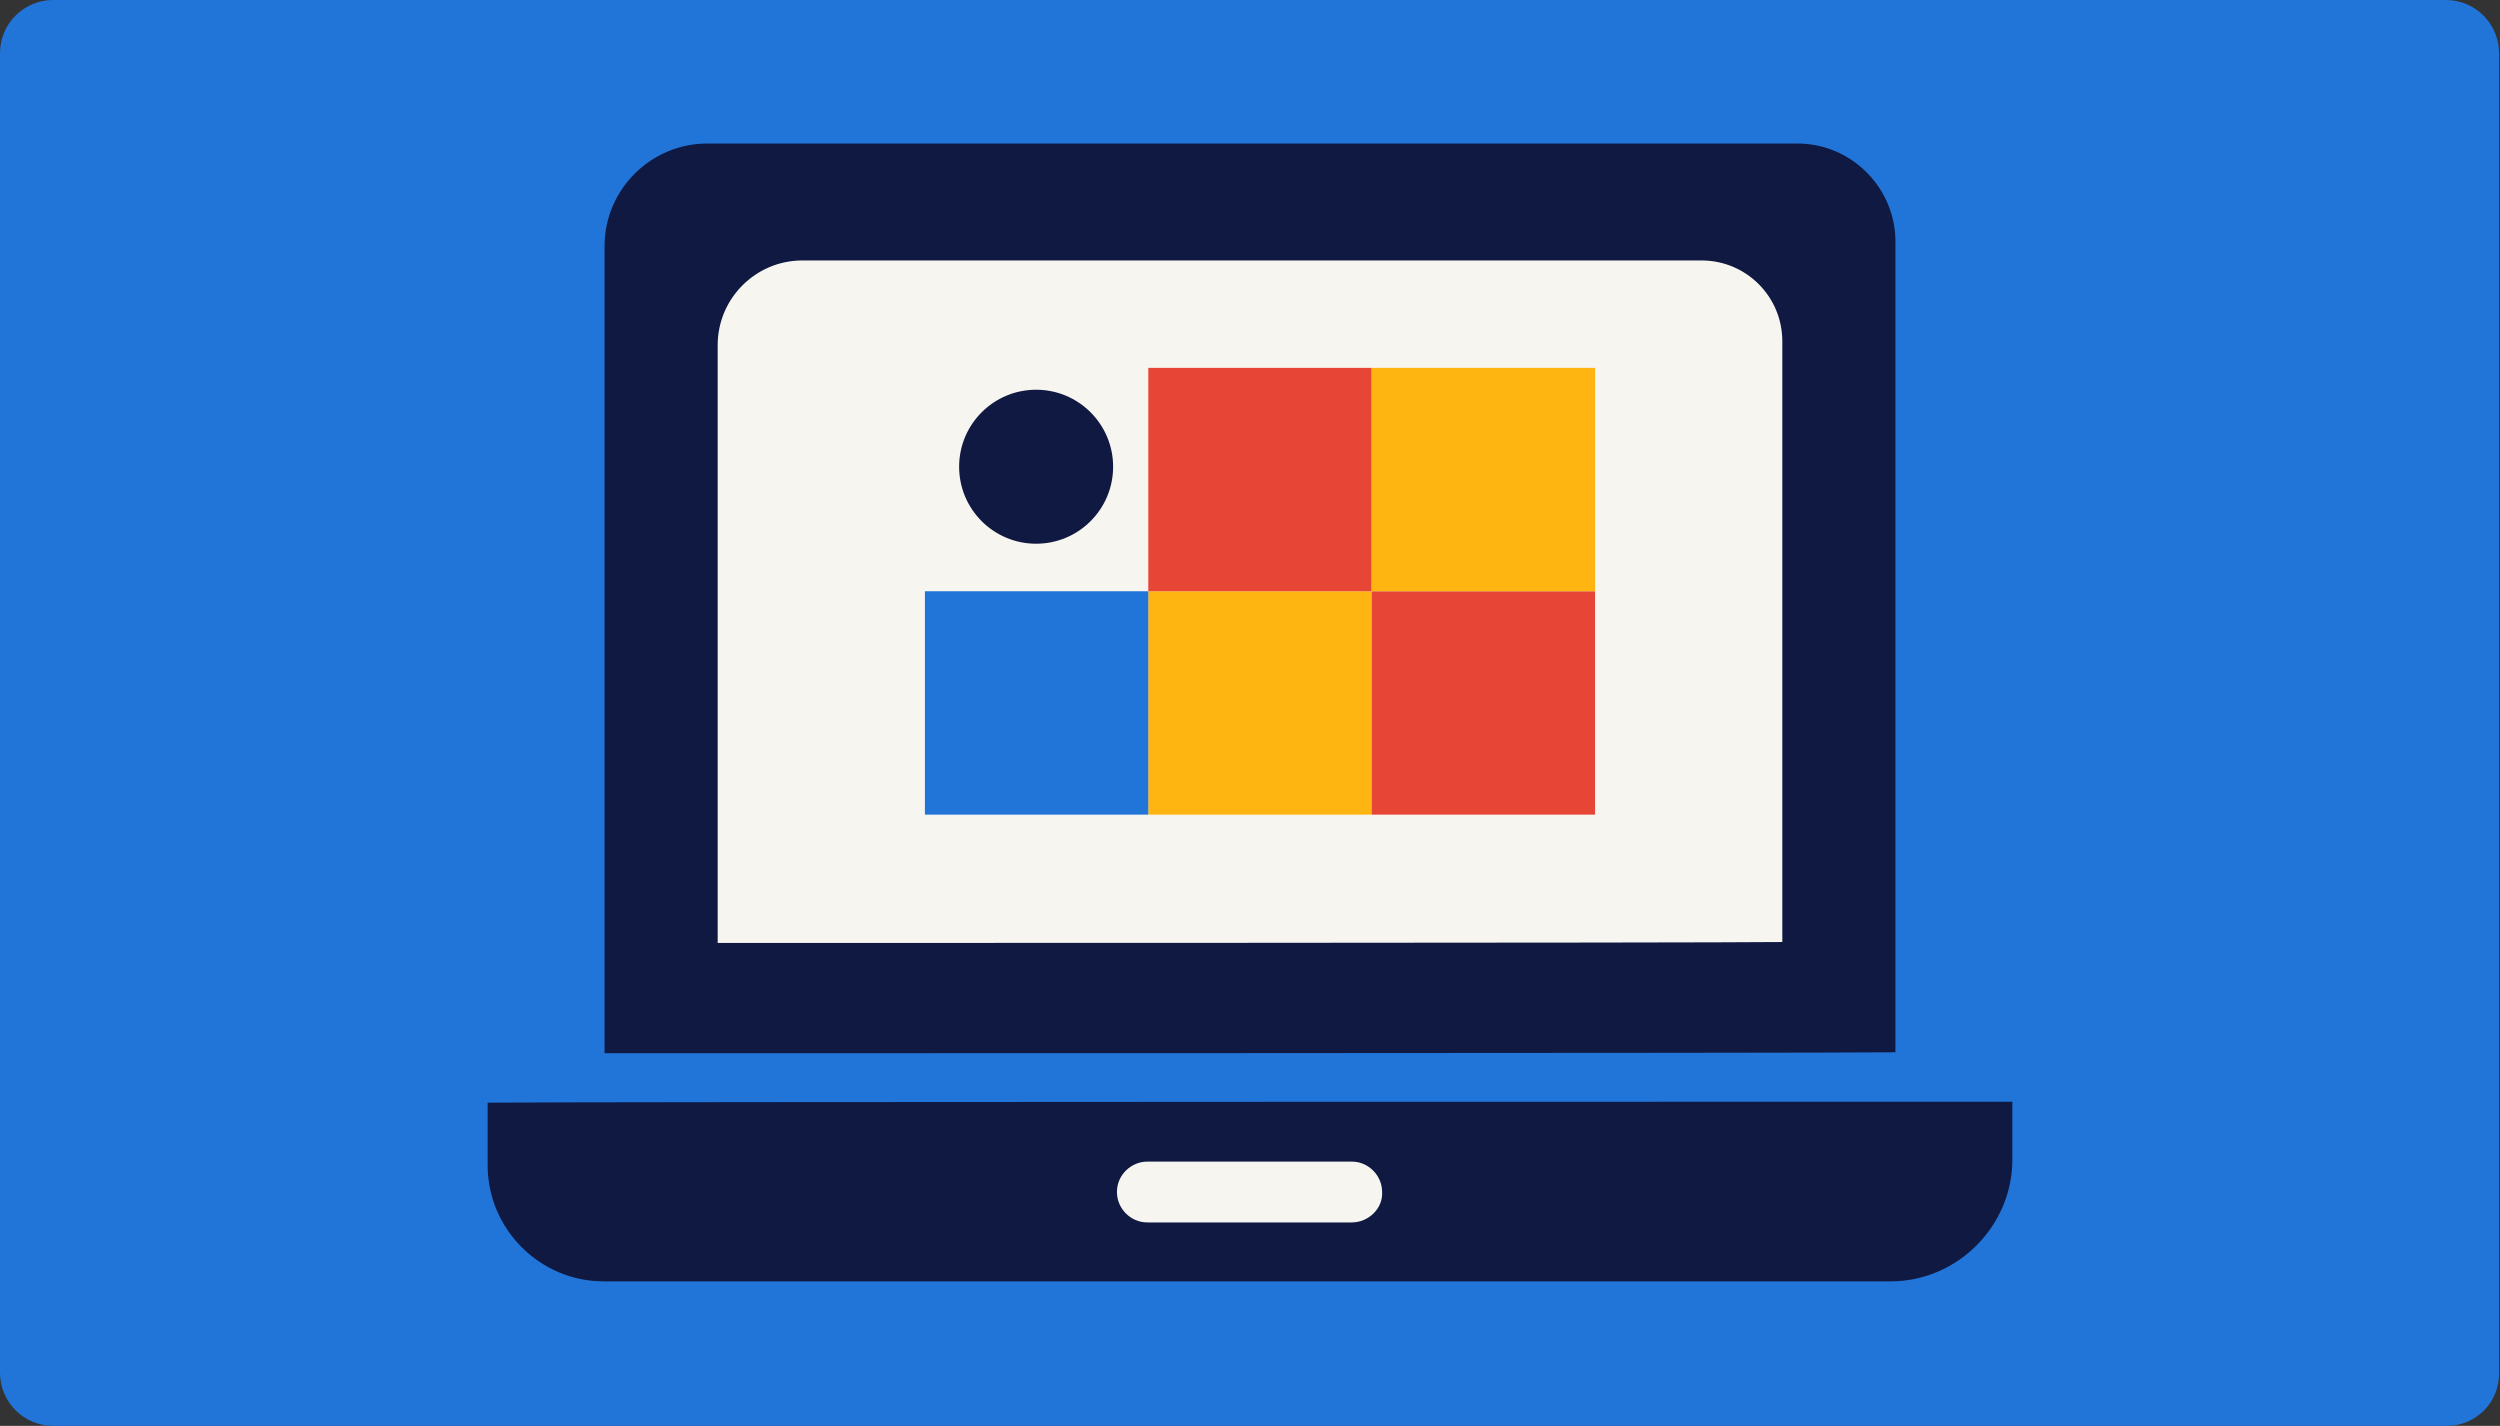 <?xml version="1.0" encoding="utf-8"?>
<!-- Generator: Adobe Illustrator 24.2.1, SVG Export Plug-In . SVG Version: 6.00 Build 0)  -->
<svg version="1.1" id="Layer_1" xmlns="http://www.w3.org/2000/svg" xmlns:xlink="http://www.w3.org/1999/xlink" x="0px" y="0px"
	 viewBox="0 0 263 150" style="enable-background:new 0 0 263 150;" xml:space="preserve">
<rect x="0" y="0" width="263" height="150" fill="#333333" stroke="none"/>
<style type="text/css">
	.st0{fill:#2175D9;}
	.st1{fill:#0F1941;}
	.st2{fill:#F7F5F0;}
	.st3{fill-rule:evenodd;clip-rule:evenodd;fill:#FFB511;}
	.st4{fill-rule:evenodd;clip-rule:evenodd;fill:#E74536;}
	.st5{fill-rule:evenodd;clip-rule:evenodd;fill:#2175D9;}
	.st6{fill-rule:evenodd;clip-rule:evenodd;fill:#0F1941;}
</style>
<path class="st0" d="M257.4,150H5.6c-3.1,0-5.6-2.5-5.6-5.6V5.6C0,2.5,2.5,0,5.6,0h251.7c3.1,0,5.6,2.5,5.6,5.6v138.7
	C263,147.5,260.5,150,257.4,150z"/>
<g>
	<path class="st1" d="M63.6,110.8V25.9c0-6,4.9-10.8,10.8-10.8h114.7c5.7,0,10.3,4.7,10.3,10.3v85.3
		C190.2,110.8,67.7,110.8,63.6,110.8z"/>
	<path class="st1" d="M211.7,115.9v6.1c0,7-5.8,12.8-12.8,12.8H63.5c-6.7,0-12.2-5.5-12.2-12.2v-6.6
		C62.2,115.9,206.8,115.9,211.7,115.9z"/>
	<path class="st2" d="M75.5,99.2V36.3c0-4.9,4-8.9,8.9-8.9H179c4.7,0,8.5,3.8,8.5,8.5v63.2C179.9,99.2,78.9,99.2,75.5,99.2z"/>
	<path class="st2" d="M142.2,128.6h-21.5c-1.8,0-3.2-1.5-3.2-3.2l0,0c0-1.8,1.5-3.2,3.2-3.2h21.5c1.8,0,3.2,1.5,3.2,3.2l0,0
		C145.5,127.1,144,128.6,142.2,128.6z"/>
	<rect x="120.8" y="62.2" class="st3" width="23.5" height="23.5"/>
	<rect x="120.8" y="38.7" class="st4" width="23.5" height="23.5"/>
	<rect x="144.3" y="62.2" class="st4" width="23.5" height="23.5"/>
	<rect x="144.3" y="38.7" class="st3" width="23.5" height="23.5"/>
	<rect x="97.3" y="62.2" class="st5" width="23.5" height="23.5"/>
	<circle class="st6" cx="109" cy="49.1" r="8.1"/>
</g>
</svg>
